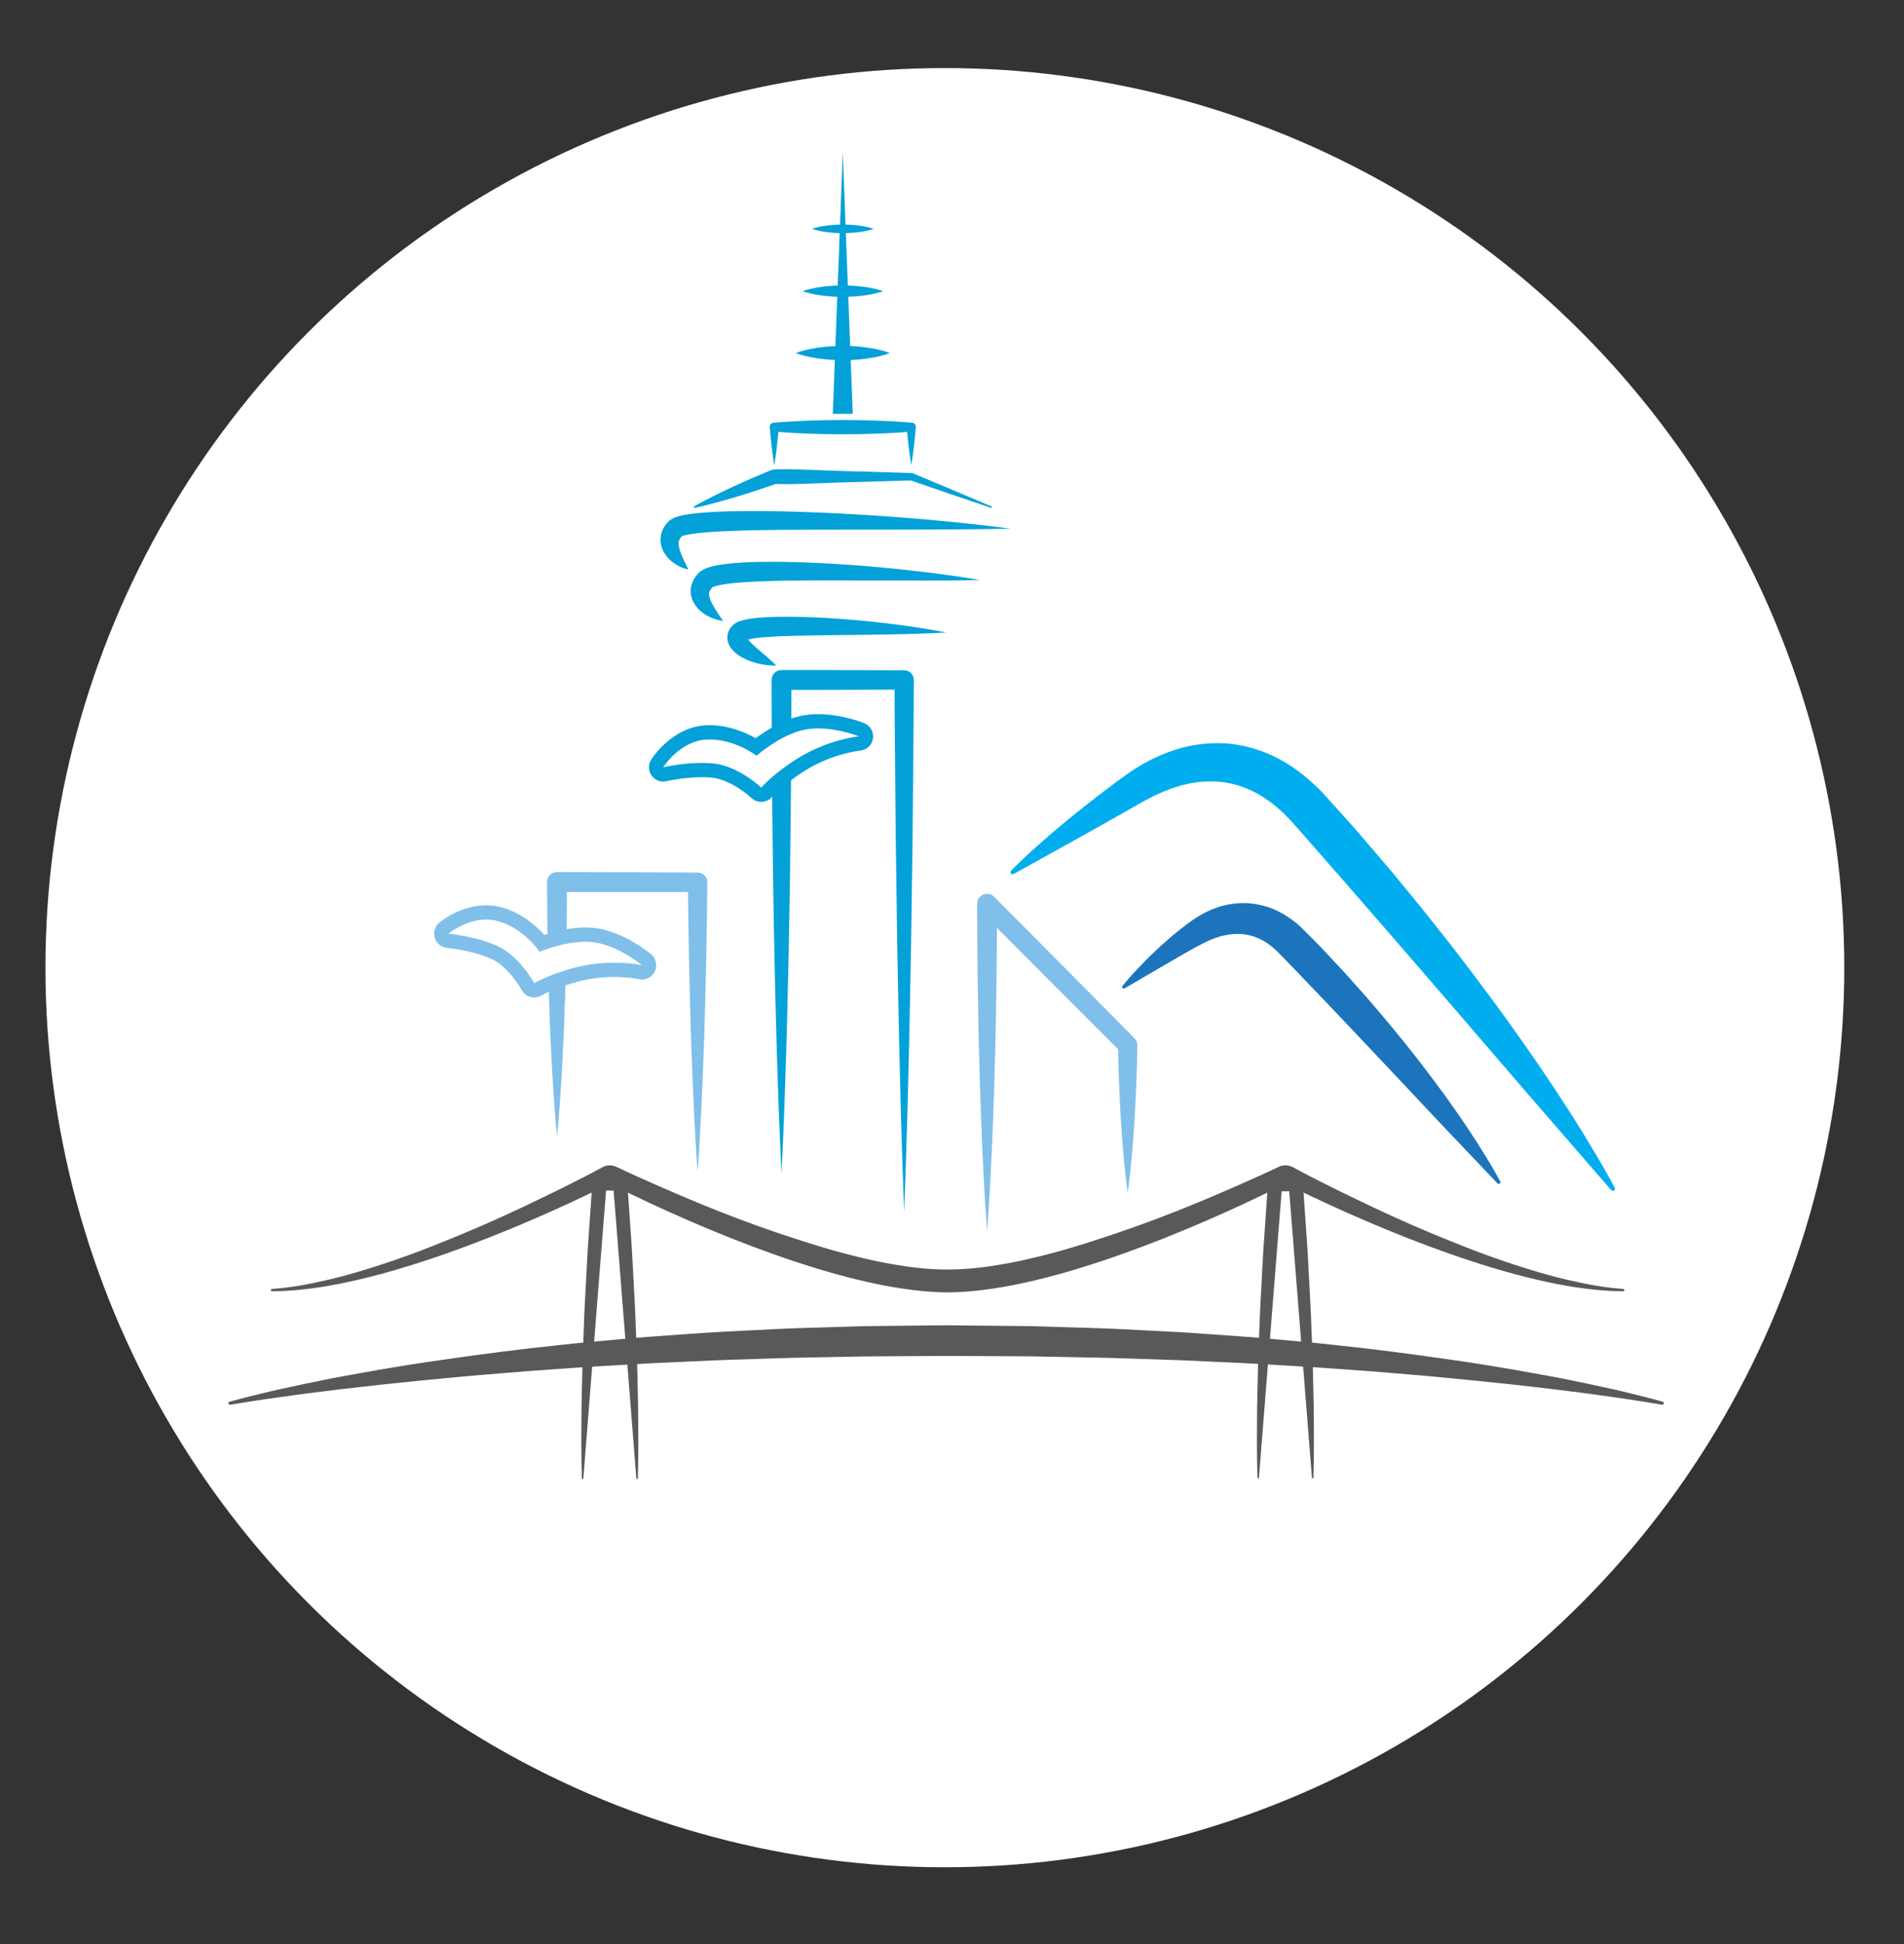 <?xml version="1.0" encoding="utf-8"?>
<!-- Generator: Adobe Illustrator 16.0.0, SVG Export Plug-In . SVG Version: 6.00 Build 0)  -->
<!DOCTYPE svg PUBLIC "-//W3C//DTD SVG 1.1//EN" "http://www.w3.org/Graphics/SVG/1.1/DTD/svg11.dtd">
<svg version="1.1" xmlns="http://www.w3.org/2000/svg" xmlns:xlink="http://www.w3.org/1999/xlink" x="0px" y="0px" width="667px"
	 height="681px" viewBox="0 0 667 681" enable-background="new 0 0 667 681" xml:space="preserve">
<rect x="0" y="0" width="667" height="681" fill="#333333" stroke="none"/>
<g id="Circle">
	<circle fill="#FFFFFF" cx="331" cy="338.92" r="315.08"/>
</g>
<g id="Layer_1">
	<g>
		<polyline fill="#FFFFFF" points="395.046,417.725 395.046,366.059 345.797,316.561 345.797,431.326 		"/>
		<path fill="#80BFE9" d="M395.046,417.725c-0.31-2.152-0.576-4.306-0.804-6.458c-0.252-2.153-0.449-4.306-0.639-6.458
			c-0.207-2.153-0.388-4.306-0.526-6.459c-0.149-2.152-0.317-4.306-0.45-6.458c-0.204-4.306-0.48-8.611-0.626-12.916
			c-0.165-4.306-0.278-8.611-0.347-12.917l0.987,2.392l-24.684-24.689l-24.634-24.74l5.961-2.46l-0.065,14.346l-0.151,14.346
			l-0.242,14.346c-0.074,4.782-0.24,9.563-0.361,14.346c-0.142,4.782-0.234,9.563-0.44,14.346l-0.273,7.173
			c-0.099,2.391-0.163,4.782-0.292,7.173c-0.245,4.782-0.435,9.563-0.726,14.346c-0.271,4.782-0.563,9.563-0.937,14.346
			c-0.374-4.782-0.665-9.563-0.937-14.346c-0.291-4.782-0.48-9.563-0.726-14.346c-0.129-2.391-0.193-4.782-0.292-7.173l-0.273-7.173
			c-0.206-4.782-0.299-9.563-0.44-14.346c-0.121-4.782-0.287-9.563-0.361-14.346l-0.242-14.346l-0.151-14.346l-0.065-14.346
			c-0.009-1.923,1.543-3.488,3.466-3.497c0.967-0.005,1.844,0.386,2.478,1.02l0.018,0.018l24.615,24.758l24.565,24.809l0.043,0.043
			c0.641,0.646,0.955,1.505,0.944,2.349c-0.068,4.306-0.182,8.611-0.347,12.917c-0.146,4.305-0.422,8.61-0.626,12.916
			c-0.133,2.152-0.301,4.306-0.45,6.458c-0.139,2.153-0.319,4.306-0.526,6.459c-0.189,2.152-0.387,4.305-0.639,6.458
			C395.622,413.419,395.355,415.572,395.046,417.725z"/>
	</g>
	<g>
		<polyline fill="#FFFFFF" points="244.38,410.65 244.38,309.011 195.13,308.92 195.13,398.15 		"/>
		<path fill="#80BFE9" d="M244.38,410.65c-0.309-4.235-0.576-8.47-0.803-12.705c-0.252-4.234-0.45-8.47-0.64-12.705
			c-0.207-4.234-0.388-8.47-0.526-12.705l-0.45-12.704c-0.204-8.471-0.48-16.94-0.625-25.41c-0.165-8.47-0.278-16.94-0.346-25.41
			l3.385,3.392l-24.625,0.038l-24.625-0.032l3.495-3.488l-0.065,11.154c-0.039,3.718-0.074,7.436-0.151,11.153
			c-0.058,3.718-0.142,7.436-0.242,11.154c-0.074,3.718-0.241,7.436-0.362,11.153c-0.141,3.718-0.234,7.436-0.44,11.154
			l-0.273,5.576c-0.1,1.859-0.164,3.718-0.292,5.577c-0.245,3.718-0.435,7.436-0.726,11.153c-0.271,3.719-0.563,7.437-0.936,11.154
			c-0.374-3.718-0.665-7.436-0.936-11.154c-0.292-3.718-0.481-7.436-0.726-11.153c-0.129-1.859-0.193-3.718-0.292-5.577
			l-0.273-5.576c-0.206-3.719-0.299-7.437-0.44-11.154c-0.121-3.718-0.288-7.436-0.362-11.153c-0.1-3.719-0.184-7.437-0.242-11.154
			c-0.077-3.718-0.112-7.436-0.151-11.153l-0.065-11.154c-0.011-1.915,1.533-3.477,3.448-3.488h0.029h0.018l24.625,0.059
			l24.625,0.129h0.039c1.858,0.01,3.356,1.524,3.347,3.382l0,0.01c-0.068,8.47-0.181,16.94-0.346,25.41
			c-0.146,8.47-0.421,16.939-0.625,25.41l-0.45,12.704c-0.139,4.235-0.32,8.471-0.526,12.705c-0.19,4.235-0.387,8.471-0.64,12.705
			C244.956,402.181,244.689,406.415,244.38,410.65z"/>
	</g>
	<g>
		<line fill="#FFFFFF" x1="332.005" y1="448.162" x2="332.005" y2="448.162"/>
	</g>
	<g>
		<path fill="#FFFFFF" d="M187.151,346.853c-0.226,0-0.453-0.031-0.674-0.093c-0.655-0.184-1.208-0.626-1.53-1.226l0,0
			c-0.048-0.089-4.856-8.921-12.032-12.073c-7.14-3.128-15.964-3.939-16.052-3.947c-1.007-0.089-1.862-0.776-2.165-1.741
			c-0.303-0.965,0.005-2.017,0.78-2.666c0.27-0.227,6.708-5.538,14.849-5.538c1.648,0,3.27,0.221,4.822,0.655
			c7.383,2.063,12.541,7.405,14.772,10.115c2.965-1.085,9.069-3.006,15.093-3.006c1.173,0,2.304,0.074,3.363,0.22
			c3.718,0.513,7.697,1.966,11.827,4.32c3.72,2.121,6.193,4.213,6.297,4.301c0.878,0.748,1.131,1.999,0.612,3.029
			c-0.432,0.856-1.304,1.375-2.232,1.375c-0.188,0-0.377-0.021-0.567-0.065c-0.033-0.007-3.706-0.835-9.152-0.835
			c-4.181,0-8.278,0.476-12.177,1.415c-8.999,2.166-14.506,5.38-14.561,5.412C188.035,346.734,187.595,346.853,187.151,346.853z"/>
		<g>
			<path fill="#80BFE9" d="M170.327,322.068c1.344,0,2.736,0.167,4.148,0.563c9.092,2.541,14.604,10.721,14.604,10.721
				s8.144-3.519,15.936-3.519c1.02,0,2.033,0.06,3.021,0.196c4.039,0.557,7.915,2.297,10.93,4.016
				c3.56,2.029,5.915,4.033,5.915,4.033s-3.874-0.9-9.718-0.9c-3.642-0.001-8.049,0.35-12.762,1.484
				c-9.532,2.295-15.249,5.691-15.249,5.691s-5.143-9.629-13.23-13.182c-7.625-3.34-16.838-4.148-16.838-4.148
				S163.001,322.068,170.327,322.068 M170.327,317.068L170.327,317.068c-8.886,0.001-15.706,5.494-16.454,6.121
				c-1.551,1.299-2.167,3.404-1.56,5.334s2.317,3.304,4.333,3.48c0.08,0.008,8.52,0.792,15.269,3.748
				c6.322,2.776,10.783,10.876,10.826,10.957c0.643,1.205,1.751,2.094,3.066,2.461c0.441,0.123,0.894,0.184,1.344,0.184
				c0.891,0,1.774-0.238,2.554-0.701c0.039-0.023,5.289-3.064,13.866-5.129c3.708-0.894,7.608-1.347,11.592-1.346
				c5.118,0,8.566,0.766,8.601,0.773c0.369,0.084,0.739,0.124,1.105,0.124c1.863,0,3.617-1.043,4.477-2.763
				c1.029-2.059,0.528-4.552-1.225-6.043c-0.111-0.094-2.757-2.333-6.678-4.568c-4.408-2.513-8.688-4.069-12.724-4.625
				c-1.171-0.161-2.417-0.243-3.704-0.243c-5.418,0-10.875,1.453-14.32,2.593c-2.836-3.109-7.953-7.677-14.873-9.61
				C174.051,317.32,172.202,317.068,170.327,317.068L170.327,317.068z"/>
		</g>
	</g>
	<g>
		<polyline fill="#FFFFFF" points="316.742,424.525 316.742,238.15 273.778,238.15 273.778,411.071 		"/>
		<path fill="#03A1D8" d="M316.742,424.525l-0.428-11.648l-0.375-11.648c-0.252-7.766-0.45-15.531-0.64-23.297
			c-0.207-7.766-0.388-15.531-0.526-23.297l-0.45-23.297l-0.332-23.297l-0.166-11.648l-0.115-11.648
			c-0.109-15.531-0.322-31.063-0.346-46.594l3.377,3.377l-21.482,0.073c-7.161,0.017-14.321,0.073-21.482,0.026l3.477-3.477
			l-0.079,21.615l-0.039,10.808l-0.102,10.808l-0.238,21.615c-0.054,7.205-0.233,14.41-0.351,21.615
			c-0.141,7.205-0.234,14.409-0.44,21.614l-0.273,10.808l-0.292,10.808c-0.245,7.205-0.435,14.41-0.726,21.615l-0.428,10.808
			l-0.508,10.808l-0.508-10.808l-0.428-10.808c-0.292-7.205-0.481-14.41-0.726-21.615l-0.292-10.808l-0.273-10.808
			c-0.206-7.205-0.299-14.409-0.44-21.614c-0.118-7.205-0.297-14.41-0.351-21.615l-0.238-21.615l-0.102-10.808l-0.039-10.808
			l-0.079-21.615c-0.007-1.913,1.538-3.469,3.451-3.477h0.025c7.161-0.047,14.321,0.01,21.482,0.026l21.482,0.073h0.017
			c1.862,0.006,3.367,1.515,3.36,3.377c-0.023,15.531-0.237,31.063-0.346,46.594l-0.115,11.648l-0.166,11.648l-0.332,23.297
			l-0.45,23.297c-0.139,7.766-0.32,15.531-0.526,23.297c-0.19,7.766-0.387,15.531-0.64,23.297l-0.375,11.648L316.742,424.525z"/>
	</g>
	<g>
		<path fill="#03A1D8" d="M331.428,221.528c0,0-1.448,0.075-3.982,0.206c-1.265,0.048-2.801,0.105-4.563,0.172
			c-1.762,0.075-3.746,0.12-5.91,0.179c-4.328,0.113-9.369,0.183-14.762,0.255c-5.379,0.063-11.118,0.131-16.855,0.199
			c-5.713,0.087-11.436,0.195-16.648,0.563c-1.299,0.089-2.565,0.202-3.759,0.354c-1.178,0.148-2.343,0.355-3.16,0.593
			c-0.195,0.057-0.366,0.117-0.457,0.156c-0.086,0.026-0.096,0.079,0.168-0.149l0.046-0.046c-0.08,0.083,0.138-0.144,0.104-0.109
			l-0.02,0.021l-0.078,0.081l-0.077,0.081l-0.033,0.035l0.022-0.02c0.029-0.028,0.053-0.06,0.072-0.094
			c0.014-0.019,0.02-0.026,0.026-0.042c0.035-0.063,0.093-0.201,0.112-0.365c0.029-0.363-0.104-0.547-0.09-0.439
			c0.025,0.092,0.126,0.361,0.331,0.636c0.407,0.558,1.005,1.217,1.638,1.802c0.626,0.606,1.286,1.178,1.917,1.729
			c1.318,1.128,2.468,2.111,3.415,2.921c0.968,0.847,1.731,1.56,2.256,2.047c0.521,0.497,0.799,0.783,0.799,0.783
			s-0.397,0.035-1.127,0.025c-0.725-0.021-1.79-0.071-3.113-0.275c-1.32-0.213-2.902-0.563-4.685-1.2
			c-0.894-0.316-1.829-0.722-2.817-1.242c-0.976-0.547-2.023-1.165-3.084-2.196c-0.527-0.517-1.1-1.135-1.582-2.047
			c-0.474-0.894-0.916-2.244-0.668-3.763c0.124-0.737,0.404-1.428,0.741-1.998l0.267-0.417c0.11-0.152,0.226-0.301,0.346-0.447
			l0.208-0.24l0.075-0.084l0.163-0.169l0.13-0.121c0.712-0.63,1.244-0.869,1.713-1.09c0.469-0.207,0.88-0.345,1.277-0.467
			c1.561-0.458,2.919-0.633,4.317-0.81c1.387-0.163,2.768-0.27,4.163-0.353c5.569-0.295,11.377-0.192,17.181,0.047
			c11.595,0.513,23.094,1.723,31.693,2.919c2.149,0.304,4.118,0.585,5.86,0.877c1.742,0.288,3.261,0.524,4.509,0.752
			C330.005,221.23,331.428,221.529,331.428,221.528z"/>
	</g>
	<g>
		<path fill="#03A1D8" d="M343.305,203.15c0,0-1.801,0.033-4.953,0.09c-1.573,0.015-3.484,0.032-5.677,0.053
			c-2.19,0.013-4.661,0.028-7.356,0.043c-10.75-0.017-25.082-0.04-39.415-0.063c-7.142,0.038-14.277,0.104-20.892,0.4
			c-3.301,0.165-6.482,0.358-9.392,0.706c-1.447,0.176-2.836,0.393-4.043,0.677c-0.601,0.142-1.15,0.299-1.563,0.457
			c-0.195,0.077-0.356,0.154-0.418,0.189c-0.028,0.017-0.023,0.017,0.01-0.014l0.046-0.039l0.021-0.022l0.125-0.133l-0.021,0.023
			l-0.174,0.184l-0.344,0.365c-0.116,0.124-0.078,0.117-0.131,0.176c-0.062,0.066-0.156,0.19-0.248,0.316
			c-0.164,0.239-0.264,0.446-0.345,0.653c-0.18,0.397-0.201,0.979-0.06,1.693c0.331,1.45,1.229,3.041,2.006,4.306
			c0.802,1.275,1.506,2.357,2.01,3.08c0.502,0.759,0.77,1.164,0.77,1.164c0,0-0.501-0.026-1.407-0.218
			c-0.886-0.222-2.206-0.565-3.743-1.388c-1.52-0.84-3.401-2.004-4.965-4.523c-0.723-1.271-1.381-3.042-1.154-5.085
			c0.069-1.013,0.417-2.003,0.845-2.902c0.226-0.435,0.449-0.88,0.802-1.328c0.149-0.201,0.364-0.49,0.473-0.612l0.331-0.377
			l0.167-0.19l0.193-0.2l0.115-0.107l0.235-0.209c0.298-0.244,0.584-0.439,0.85-0.6c0.529-0.315,1.001-0.525,1.456-0.709
			c0.894-0.346,1.72-0.582,2.532-0.765c1.622-0.367,3.205-0.593,4.819-0.78c3.218-0.361,6.536-0.547,9.958-0.626
			c6.835-0.174,14.06-0.019,21.268,0.32c14.412,0.657,28.737,2.067,39.453,3.393c2.678,0.335,5.132,0.656,7.304,0.972
			c2.172,0.314,4.066,0.567,5.623,0.822C341.529,202.83,343.305,203.151,343.305,203.15z"/>
	</g>
	<g>
		<path fill="#03A1D8" d="M353.924,185.15c0,0-2.113,0.043-5.812,0.119c-1.849,0.024-4.092,0.054-6.666,0.087
			c-2.572,0.025-5.474,0.054-8.64,0.084c-6.326,0.017-13.706,0.037-21.612,0.058c-7.895,0.003-16.316,0.007-24.737,0.011
			c-8.412,0.02-16.817,0.078-24.66,0.264c-3.92,0.091-7.7,0.25-11.248,0.449c-3.527,0.215-6.91,0.498-9.665,1.034
			c-0.669,0.13-1.317,0.286-1.744,0.439c-0.204,0.068-0.377,0.158-0.312,0.122c0.047-0.025,0.03-0.024,0.117-0.087
			c0.036-0.028,0.07-0.06,0.101-0.093l0.129-0.137l-0.023,0.025l-0.047,0.05l-0.374,0.396c-0.17,0.17-0.114,0.151-0.168,0.211
			c-0.03,0.051-0.07,0.06-0.12,0.141c-0.104,0.132-0.199,0.26-0.266,0.385c-0.125,0.255-0.274,0.481-0.334,0.771
			c-0.352,1.139,0.178,3.117,0.815,4.647c0.636,1.578,1.308,2.916,1.755,3.854c0.47,0.962,0.721,1.476,0.721,1.476
			s-0.6-0.072-1.626-0.44c-1.029-0.37-2.505-1.005-4.144-2.336c-0.808-0.678-1.676-1.518-2.446-2.707
			c-0.757-1.17-1.476-2.753-1.529-4.771c-0.029-0.998,0.146-2.08,0.527-3.087c0.186-0.511,0.421-0.991,0.688-1.456
			c0.113-0.231,0.31-0.489,0.484-0.729c0.164-0.221,0.409-0.545,0.495-0.631l0.359-0.409l0.045-0.051l0.022-0.026
			c0.236-0.249,0.108-0.109,0.18-0.183l0.308-0.274c0.222-0.188,0.368-0.277,0.563-0.412c0.69-0.434,1.212-0.631,1.719-0.821
			c0.999-0.357,1.865-0.549,2.744-0.731c3.463-0.647,6.93-0.885,10.634-1.098c3.688-0.205,7.549-0.268,11.533-0.299
			c7.968-0.053,16.43,0.158,24.881,0.501c8.45,0.344,16.886,0.841,24.786,1.413c7.9,0.558,15.264,1.218,21.57,1.828
			c3.154,0.307,6.043,0.613,8.602,0.905c2.56,0.291,4.791,0.523,6.626,0.763C351.829,184.853,353.924,185.151,353.924,185.15z"/>
	</g>
	<g>
		<path fill="#03A1D8" d="M243.001,177.433c2.204-1.271,4.455-2.416,6.707-3.561c2.257-1.129,4.53-2.217,6.813-3.279
			c1.136-0.544,2.292-1.039,3.437-1.56c1.149-0.51,2.29-1.044,3.45-1.527c2.315-0.977,4.613-1.999,6.948-2.924
			c0.256-0.102,0.52-0.154,0.78-0.163l0.125-0.003c2-0.059,4-0.06,6-0.041s4,0.078,6,0.156c4,0.172,8,0.304,12,0.434l24,0.692
			l0.08,0.002c0.135,0.004,0.267,0.034,0.385,0.083l13.885,5.818c4.629,1.937,9.252,3.891,13.864,5.871l-0.178,0.468
			c-4.763-1.586-9.515-3.2-14.261-4.83l-14.24-4.883l0.465,0.085l-24,0.692c-4,0.13-8,0.262-12,0.434c-2,0.078-4,0.137-6,0.156
			s-4,0.019-6-0.041l0.905-0.166c-2.36,0.859-4.757,1.621-7.137,2.427c-1.188,0.409-2.395,0.767-3.593,1.148
			c-1.203,0.37-2.395,0.768-3.606,1.116c-2.412,0.722-4.834,1.417-7.272,2.071c-2.443,0.639-4.887,1.278-7.379,1.79L243.001,177.433
			z"/>
	</g>
	<g>
		<path fill="#03A1D8" d="M271.237,162.935c-0.191-1.111-0.37-2.222-0.511-3.333c-0.148-1.111-0.304-2.222-0.416-3.333
			c-0.252-2.222-0.484-4.444-0.655-6.667c-0.062-0.801,0.539-1.501,1.34-1.563l0.242-0.02c8-0.651,16-0.902,24-0.917
			c8,0.009,16,0.259,24,0.91l0.25,0.021c0.805,0.065,1.404,0.764,1.339,1.568c-0.17,2.222-0.403,4.444-0.657,6.667
			c-0.246,2.222-0.551,4.444-0.932,6.667c-0.381-2.222-0.686-4.444-0.932-6.667c-0.254-2.222-0.487-4.444-0.657-6.667l1.589,1.589
			c-8,0.651-16,0.901-24,0.91c-8-0.015-16-0.266-24-0.917l1.582-1.582c-0.17,2.222-0.402,4.444-0.655,6.667
			c-0.112,1.111-0.268,2.222-0.416,3.333C271.607,160.712,271.428,161.823,271.237,162.935z"/>
	</g>
	<g>
		<polygon fill="#03A1D8" points="291.738,144.935 295.238,53.483 298.738,144.935 		"/>
	</g>
	<g>
		<path fill="#03A1D8" d="M278.805,123.65c0,0,0.514-0.217,1.414-0.495c0.9-0.288,2.186-0.639,3.729-0.947
			c1.542-0.312,3.343-0.585,5.271-0.769c0.964-0.094,1.96-0.169,2.973-0.211c1.012-0.056,2.041-0.064,3.069-0.078
			c1.028,0.013,2.057,0.018,3.069,0.074c1.013,0.037,2.009,0.119,2.973,0.208c1.928,0.182,3.729,0.455,5.271,0.768
			c1.543,0.31,2.829,0.662,3.729,0.952c0.9,0.279,1.414,0.498,1.414,0.498s-0.514,0.218-1.414,0.498
			c-0.9,0.29-2.186,0.642-3.729,0.952c-1.542,0.313-3.343,0.586-5.271,0.768c-0.964,0.089-1.96,0.171-2.973,0.208
			c-1.012,0.056-2.041,0.061-3.069,0.074c-1.028-0.014-2.057-0.021-3.069-0.078c-1.013-0.042-2.009-0.117-2.973-0.211
			c-1.928-0.183-3.729-0.457-5.271-0.769c-1.543-0.309-2.829-0.66-3.729-0.947C279.319,123.867,278.805,123.65,278.805,123.65z"/>
	</g>
	<g>
		<path fill="#03A1D8" d="M281.158,101.983c0,0,0.441-0.173,1.212-0.396c0.771-0.228,1.873-0.502,3.195-0.758
			c2.644-0.51,6.17-0.844,9.695-0.846c3.525-0.002,7.051,0.328,9.695,0.84c1.322,0.257,2.424,0.533,3.195,0.761
			c0.771,0.223,1.212,0.398,1.212,0.398s-0.441,0.175-1.212,0.398c-0.771,0.229-1.873,0.504-3.195,0.761
			c-2.644,0.512-6.17,0.843-9.695,0.84c-3.525-0.002-7.051-0.335-9.695-0.846c-1.322-0.256-2.424-0.531-3.195-0.758
			C281.599,102.157,281.158,101.983,281.158,101.983z"/>
	</g>
	<g>
		<path fill="#03A1D8" d="M284.467,80.15c0,0,0.337-0.13,0.928-0.297c0.59-0.17,1.433-0.376,2.445-0.568
			c2.023-0.383,4.722-0.633,7.42-0.634c2.698-0.002,5.396,0.246,7.42,0.63c1.012,0.193,1.855,0.399,2.445,0.571
			c0.59,0.167,0.928,0.298,0.928,0.298s-0.337,0.131-0.928,0.298c-0.59,0.172-1.433,0.378-2.445,0.571
			c-2.023,0.384-4.722,0.632-7.42,0.63c-2.698-0.001-5.396-0.251-7.42-0.634c-1.012-0.192-1.855-0.398-2.445-0.568
			C284.804,80.28,284.467,80.15,284.467,80.15z"/>
	</g>
	<g>
		<path fill="#FFFFFF" d="M266.67,278.349c-0.64,0-1.259-0.245-1.725-0.688c-0.113-0.106-7.502-7.026-15.375-7.781
			c-1.157-0.11-2.407-0.166-3.713-0.166c-6.65,0-12.875,1.438-12.937,1.453c-0.189,0.044-0.381,0.066-0.57,0.066
			c-0.794,0-1.555-0.379-2.031-1.042c-0.59-0.821-0.627-1.917-0.094-2.776c0.264-0.425,6.577-10.401,17.306-10.89
			c0.366-0.017,0.732-0.025,1.094-0.025c7.268,0,13.429,3.264,16.273,5.064c2.958-2.34,9.795-7.219,16.825-8.509
			c1.542-0.283,3.203-0.427,4.937-0.427c7.783,0,14.859,2.847,15.157,2.969c1.068,0.435,1.7,1.544,1.529,2.686
			c-0.171,1.141-1.1,2.016-2.249,2.119c-0.097,0.009-10.115,1-20.281,7.298c-7.953,4.926-12.222,9.749-12.264,9.797
			c-0.449,0.512-1.089,0.821-1.77,0.851C266.745,278.348,266.708,278.349,266.67,278.349z"/>
		<g>
			<path fill="#03A1D8" d="M286.661,255.128c7.383,0,14.213,2.783,14.213,2.783s-10.531,0.945-21.374,7.662
				c-8.421,5.216-12.83,10.277-12.83,10.277s-7.975-7.607-16.86-8.46c-1.312-0.125-2.642-0.177-3.952-0.177
				c-7.042,0-13.508,1.519-13.508,1.519s5.759-9.276,15.296-9.711c0.329-0.015,0.656-0.022,0.98-0.022
				c9.079,0,16.417,5.69,16.417,5.69s8.566-7.604,17.133-9.176C283.658,255.241,285.171,255.128,286.661,255.128 M286.661,250.128
				c-1.885,0-3.699,0.157-5.39,0.468c-6.585,1.208-12.949,5.292-16.548,7.958c-3.488-1.97-9.351-4.556-16.098-4.556
				c-0.4,0-0.804,0.009-1.209,0.028c-12.029,0.548-19.023,11.598-19.315,12.068c-1.067,1.719-0.993,3.912,0.188,5.555
				c0.952,1.326,2.474,2.083,4.06,2.083c0.38,0,0.764-0.043,1.144-0.132c0.055-0.013,6.025-1.387,12.364-1.387
				c1.228,0,2.398,0.052,3.479,0.155c6.964,0.668,13.815,7.036,13.882,7.1c0.932,0.889,2.169,1.382,3.451,1.382
				c0.077,0,0.154-0.002,0.231-0.005c1.364-0.063,2.643-0.681,3.539-1.71c0.03-0.034,4.108-4.613,11.693-9.311
				c9.617-5.957,19.108-6.925,19.203-6.934c2.291-0.219,4.144-1.975,4.478-4.252s-0.921-4.488-3.053-5.357
				C302.445,253.152,294.928,250.128,286.661,250.128L286.661,250.128z"/>
		</g>
	</g>
	<g>
		<g>
			<path fill="#FFFFFF" d="M568.646,452.854c-45.081,0-118.339-37.977-118.339-37.977s-73.256,37.977-118.336,37.977
				c-45.082,0-118.341-37.977-118.341-37.977s-73.256,37.977-118.337,37.977"/>
			<path fill="#FFFFFF" d="M568.631,453.453l-3.91-0.08c-1.308-0.051-2.625-0.164-3.938-0.244c-1.318-0.063-2.61-0.258-3.917-0.381
				c-1.306-0.122-2.603-0.308-3.898-0.498c-2.599-0.341-5.173-0.826-7.749-1.292c-2.566-0.514-5.131-1.04-7.675-1.65
				c-10.192-2.384-20.202-5.464-30.074-8.896c-9.864-3.464-19.582-7.322-29.186-11.437c-4.802-2.059-9.573-4.188-14.313-6.384
				c-4.742-2.201-9.449-4.447-14.124-6.827h0.92c-4.667,2.396-9.367,4.656-14.103,6.873c-4.733,2.212-9.498,4.356-14.294,6.431
				c-9.593,4.147-19.302,8.033-29.157,11.538c-4.922,1.769-9.896,3.396-14.897,4.938c-4.999,1.55-10.058,2.921-15.151,4.158
				c-5.092,1.244-10.244,2.275-15.445,3.046c-5.213,0.767-10.426,1.286-15.78,1.305l-3.91-0.105
				c-1.312-0.059-2.644-0.181-3.965-0.27c-1.331-0.073-2.623-0.275-3.936-0.407c-1.311-0.131-2.611-0.325-3.91-0.525
				c-5.201-0.771-10.353-1.802-15.445-3.046c-5.094-1.237-10.152-2.608-15.151-4.158c-5.002-1.541-9.976-3.168-14.897-4.937
				c-9.855-3.505-19.565-7.391-29.157-11.538c-4.796-2.074-9.561-4.218-14.295-6.431c-4.735-2.216-9.435-4.478-14.102-6.872h0.918
				c-4.674,2.38-9.381,4.626-14.123,6.827c-4.74,2.196-9.511,4.325-14.313,6.384c-9.604,4.114-19.321,7.975-29.186,11.436
				c-9.872,3.434-19.881,6.514-30.073,8.898c-2.544,0.61-5.109,1.136-7.675,1.649c-2.577,0.467-5.15,0.952-7.749,1.292
				c-1.296,0.191-2.592,0.377-3.898,0.499c-1.305,0.123-2.602,0.317-3.914,0.381c-1.31,0.079-2.617,0.192-3.928,0.243l-3.938,0.081
				c-0.33,0.007-0.602-0.254-0.609-0.584c-0.006-0.307,0.22-0.564,0.518-0.604l0.091-0.012l3.865-0.517
				c1.282-0.185,2.56-0.422,3.833-0.63c1.273-0.19,2.538-0.512,3.801-0.76s2.52-0.559,3.771-0.875
				c2.51-0.571,5.001-1.256,7.48-1.936c2.476-0.724,4.94-1.457,7.386-2.273c1.226-0.385,2.444-0.808,3.66-1.235
				c1.213-0.439,2.44-0.808,3.651-1.254c2.43-0.849,4.849-1.724,7.255-2.646c2.408-0.906,4.802-1.861,7.188-2.829
				c2.386-0.971,4.761-1.967,7.125-2.993l7.096-3.053c2.361-1.028,4.709-2.087,7.053-3.155c4.683-2.15,9.333-4.37,13.95-6.656
				l6.909-3.456c2.305-1.144,4.604-2.299,6.891-3.474c2.29-1.17,4.563-2.364,6.829-3.565c2.243-1.199,4.551-2.444,6.668-3.643
				c2.287-1.294,4.945-1.324,7.168-0.315l0.683,0.315c4.503,2.08,9.292,4.159,13.998,6.133c4.726,1.994,9.436,4.025,14.194,5.929
				c9.505,3.832,19.099,7.394,28.756,10.558c4.833,1.574,9.656,3.101,14.49,4.518c4.834,1.427,9.683,2.668,14.521,3.773
				c4.837,1.117,9.658,2.074,14.432,2.745c1.194,0.178,2.388,0.351,3.566,0.458l1.773,0.191l0.887,0.097l0.819,0.054l1.633,0.112
				l0.816,0.059c0.268,0.021,0.534,0.044,0.881,0.045l3.91,0.084c-0.512-0.007-0.11-0.003-0.211-0.005l0.054-0.002l0.106-0.003
				l0.215-0.007l0.429-0.013l0.856-0.019l1.715-0.034c1.152-0.045,2.328-0.15,3.491-0.219c1.159-0.052,2.357-0.237,3.535-0.346
				c1.179-0.108,2.371-0.28,3.566-0.458c4.772-0.676,9.597-1.617,14.429-2.756c4.838-1.104,9.687-2.345,14.521-3.771
				c4.838-1.404,9.65-2.959,14.484-4.529c9.657-3.162,19.252-6.723,28.756-10.553c4.757-1.908,9.475-3.921,14.189-5.939
				c4.705-1.973,9.496-4.05,13.998-6.128l0.647-0.3c2.394-1.104,5.093-0.893,7.231,0.299c2.116,1.198,4.424,2.445,6.667,3.644
				c2.265,1.202,4.538,2.397,6.827,3.567c2.287,1.176,4.585,2.331,6.891,3.475l6.911,3.45c4.616,2.288,9.266,4.51,13.948,6.66
				c2.343,1.069,4.691,2.129,7.051,3.158l7.098,3.05c2.363,1.027,4.738,2.024,7.123,2.996c2.386,0.969,4.779,1.925,7.187,2.832
				c2.405,0.923,4.824,1.799,7.254,2.649c1.209,0.449,2.438,0.811,3.65,1.251c1.216,0.429,2.434,0.853,3.66,1.238
				c2.445,0.817,4.909,1.553,7.384,2.277c2.479,0.68,4.97,1.368,7.48,1.938c1.252,0.316,2.507,0.628,3.771,0.876
				c1.261,0.249,2.535,0.572,3.794,0.763c1.267,0.207,2.527,0.446,3.819,0.631l3.899,0.521l0.063,0.008
				c0.327,0.044,0.558,0.345,0.514,0.673C569.195,453.239,568.932,453.46,568.631,453.453z"/>
		</g>
		<g>
			<path fill="#FFFFFF" d="M568.646,451.854c-45.081,0-118.339-37.977-118.339-37.977s-73.256,37.977-118.336,37.977
				c-45.082,0-118.341-37.977-118.341-37.977s-73.256,37.977-118.337,37.977"/>
			<path fill="#58595B" d="M568.636,452.254l-3.91-0.093c-1.306-0.055-2.616-0.172-3.925-0.255
				c-1.313-0.068-2.604-0.266-3.907-0.393c-1.303-0.126-2.597-0.314-3.89-0.51c-2.593-0.348-5.161-0.84-7.732-1.313
				c-2.562-0.521-5.12-1.054-7.659-1.671c-10.171-2.412-20.16-5.52-30.012-8.979c-9.852-3.468-19.563-7.318-29.159-11.431
				c-4.798-2.058-9.566-4.185-14.303-6.38c-4.737-2.198-9.444-4.444-14.108-6.819h0.553c-9.316,4.751-18.79,9.132-28.371,13.291
				c-9.585,4.145-19.287,8.027-29.132,11.528c-4.917,1.767-9.885,3.393-14.881,4.932c-4.993,1.548-10.043,2.917-15.128,4.151
				c-5.083,1.242-10.224,2.271-15.41,3.039c-5.194,0.764-10.404,1.281-15.712,1.301c-5.192-0.022-10.515-0.539-15.672-1.304
				c-5.187-0.769-10.328-1.797-15.41-3.039c-5.084-1.235-10.135-2.604-15.128-4.151c-4.995-1.539-9.963-3.164-14.88-4.931
				c-9.845-3.502-19.547-7.384-29.132-11.528c-9.581-4.158-19.056-8.539-28.372-13.29h0.552c-4.664,2.375-9.371,4.621-14.108,6.819
				c-4.737,2.195-9.504,4.322-14.303,6.38c-9.596,4.113-19.308,7.963-29.159,11.432c-9.852,3.46-19.84,6.566-30.011,8.979
				c-2.539,0.617-5.098,1.15-7.659,1.671c-2.571,0.474-5.139,0.966-7.732,1.313c-1.293,0.194-2.587,0.384-3.89,0.51
				c-1.302,0.126-2.597,0.324-3.905,0.392c-1.307,0.083-2.61,0.2-3.918,0.255l-3.928,0.094c-0.22,0.005-0.403-0.17-0.408-0.39
				c-0.005-0.211,0.154-0.387,0.361-0.406l0.047-0.005l3.881-0.354c1.289-0.141,2.574-0.344,3.856-0.513
				c1.283-0.152,2.556-0.436,3.831-0.647c1.275-0.21,2.542-0.483,3.806-0.762c2.535-0.5,5.049-1.12,7.557-1.732
				c2.501-0.656,4.995-1.324,7.47-2.076c1.241-0.352,2.475-0.742,3.706-1.138c1.229-0.404,2.47-0.749,3.694-1.168
				c2.458-0.797,4.906-1.619,7.341-2.488c2.438-0.855,4.861-1.758,7.278-2.675c2.416-0.92,4.822-1.864,7.217-2.84
				c2.393-0.979,4.797-1.926,7.18-2.929c2.388-0.989,4.764-2.01,7.136-3.04c4.738-2.073,9.445-4.217,14.12-6.43l6.993-3.353
				c2.33-1.118,4.654-2.248,6.966-3.398c2.315-1.146,4.616-2.316,6.909-3.494c2.277-1.179,4.596-2.393,6.781-3.588
				c1.583-0.866,3.409-0.862,4.925-0.148l0.309,0.148c4.549,2.178,9.311,4.314,14.023,6.365c4.727,2.063,9.453,4.128,14.222,6.084
				c9.53,3.93,19.158,7.592,28.874,10.86c4.861,1.629,9.724,3.202,14.605,4.669c4.88,1.478,9.79,2.771,14.703,3.929
				c4.913,1.166,9.843,2.113,14.747,2.806c1.227,0.181,2.453,0.355,3.672,0.467c1.202,0.111,2.485,0.302,3.619,0.351
				c1.18,0.068,2.276,0.172,3.522,0.221l3.911,0.08c-0.334-0.005-0.061-0.003-0.121-0.004l0.057-0.002l0.112-0.004l0.224-0.008
				l0.449-0.013l0.896-0.019l1.796-0.033c1.202-0.046,2.419-0.152,3.629-0.223c1.208-0.055,2.438-0.241,3.655-0.354
				c1.219-0.111,2.445-0.287,3.672-0.467c4.904-0.692,9.834-1.639,14.747-2.805c4.913-1.158,9.822-2.451,14.702-3.928
				c4.886-1.456,9.739-3.055,14.601-4.681c9.716-3.268,19.344-6.929,28.874-10.857c4.768-1.959,9.499-4.012,14.219-6.091
				c4.712-2.05,9.474-4.187,14.023-6.363l0.283-0.135c1.633-0.782,3.488-0.662,4.969,0.135c2.185,1.196,4.503,2.41,6.78,3.589
				c2.293,1.179,4.593,2.35,6.908,3.496c2.312,1.15,4.636,2.28,6.965,3.399l6.995,3.348c4.674,2.214,9.381,4.358,14.118,6.433
				c2.371,1.031,4.747,2.052,7.135,3.042c2.384,1.002,4.786,1.954,7.181,2.927c2.395,0.976,4.801,1.921,7.216,2.842
				c2.416,0.917,4.84,1.82,7.277,2.676c2.435,0.87,4.882,1.693,7.34,2.491c1.224,0.421,2.466,0.762,3.694,1.167
				c1.231,0.396,2.464,0.786,3.705,1.14c2.475,0.752,4.968,1.42,7.47,2.078c2.508,0.612,5.021,1.235,7.556,1.733
				c1.265,0.279,2.531,0.554,3.806,0.764c1.272,0.212,2.552,0.496,3.826,0.649c1.277,0.168,2.552,0.372,3.848,0.514l3.903,0.355
				l0.026,0.003c0.22,0.02,0.382,0.214,0.361,0.435C569.023,452.101,568.844,452.258,568.636,452.254z"/>
		</g>
		<g>
			<polyline fill="#FFFFFF" points="204.084,517.984 211.85,416.484 215.414,416.484 223.182,517.984 			"/>
			<path fill="#58595B" d="M203.835,517.965l-0.144-6.392l-0.042-6.384c-0.028-4.256,0.055-8.504,0.077-12.756
				c0.02-2.126,0.09-4.247,0.132-6.371l0.147-6.369c0.075-4.248,0.298-8.485,0.44-12.729l0.242-6.362
				c0.066-2.122,0.212-4.237,0.314-6.356l0.676-12.71c0.193-4.239,0.554-8.466,0.824-12.699l0.873-12.695
				c0.16-2.323,2.075-4.106,4.361-4.145l0.115-0.002c1.188-0.016,2.376-0.005,3.564,0.006h0.075
				c2.333,0.021,4.232,1.854,4.396,4.142l0.874,12.694c0.276,4.233,0.622,8.461,0.817,12.699l0.678,12.71
				c0.107,2.119,0.244,4.235,0.31,6.357l0.243,6.362c0.142,4.243,0.372,8.479,0.44,12.729l0.149,6.369
				c0.042,2.124,0.116,4.245,0.132,6.371c0.023,4.252,0.109,8.499,0.082,12.755l-0.039,6.385l-0.14,6.391l-0.498,0.039
				l-8.012-101.481l0.494,0.457l-3.564,0.001l0.495-0.458l-8.012,101.481L203.835,517.965z"/>
		</g>
		<g>
			<polyline fill="#FFFFFF" points="440.76,517.736 448.527,416.734 452.09,416.734 459.857,517.736 			"/>
			<path fill="#58595B" d="M440.511,517.717l-0.144-6.36l-0.042-6.354c-0.027-4.235,0.055-8.462,0.077-12.694
				c0.02-2.115,0.09-4.226,0.132-6.34l0.147-6.338c0.074-4.228,0.299-8.444,0.44-12.666l0.241-6.332
				c0.066-2.111,0.213-4.217,0.315-6.325l0.676-12.648c0.193-4.218,0.555-8.424,0.824-12.636l0.873-12.633
				c0.16-2.322,2.075-4.105,4.36-4.144l0.115-0.001c1.188-0.017,2.375-0.006,3.563,0.005h0.075c2.333,0.021,4.23,1.853,4.396,4.14
				l0.874,12.633c0.276,4.212,0.621,8.419,0.816,12.637l0.679,12.648c0.106,2.108,0.243,4.214,0.31,6.326l0.243,6.331
				c0.142,4.222,0.372,8.438,0.44,12.666l0.149,6.338c0.042,2.114,0.116,4.225,0.132,6.34c0.023,4.231,0.109,8.458,0.081,12.694
				l-0.039,6.353l-0.14,6.36l-0.498,0.039l-8.012-100.983l0.493,0.457l-3.563,0.001l0.495-0.458l-8.014,100.983L440.511,517.717z"/>
		</g>
		<g>
			<path fill="#58595B" d="M80.513,490.928c0,0,0.467-0.129,1.37-0.383c0.91-0.238,2.258-0.637,4.032-1.066
				c1.771-0.438,3.956-1.002,6.539-1.609c1.292-0.305,2.68-0.635,4.161-0.988c1.484-0.34,3.07-0.666,4.743-1.031
				c1.675-0.361,3.439-0.738,5.29-1.137c1.857-0.381,3.799-0.779,5.824-1.195c4.045-0.869,8.462-1.627,13.176-2.479
				c9.426-1.717,20.108-3.52,31.842-5.119c11.717-1.689,24.457-3.365,37.994-4.762c6.762-0.777,13.732-1.373,20.855-2.016
				c3.561-0.328,7.164-0.65,10.806-0.934c3.644-0.258,7.321-0.518,11.031-0.781c3.71-0.258,7.451-0.543,11.224-0.773
				c3.773-0.229,7.576-0.398,11.402-0.6c3.825-0.197,7.676-0.395,11.545-0.59c3.87-0.197,7.764-0.295,11.672-0.418
				c3.908-0.121,7.832-0.242,11.769-0.363c3.937-0.127,7.886-0.252,11.843-0.266c7.914-0.082,15.861-0.162,23.809-0.242
				c7.924,0.076,15.85,0.152,23.743,0.229c1.963,0.023,3.925,0.043,5.884,0.064c1.98,0.061,3.961,0.121,5.936,0.18
				c3.952,0.123,7.895,0.244,11.82,0.363c3.92,0.139,7.844,0.207,11.713,0.398c3.869,0.197,7.721,0.395,11.547,0.59
				c3.825,0.197,7.628,0.391,11.402,0.586c3.775,0.219,7.514,0.52,11.227,0.771c7.422,0.535,14.721,0.994,21.842,1.701
				c7.122,0.668,14.097,1.211,20.858,2.006c13.542,1.4,26.28,3.08,38.003,4.76c11.73,1.605,22.413,3.42,31.84,5.137
				c4.713,0.861,9.129,1.617,13.172,2.494c2.025,0.418,3.968,0.818,5.822,1.199c1.852,0.402,3.614,0.785,5.288,1.148
				c1.673,0.365,3.254,0.713,4.741,1.039c1.481,0.354,2.868,0.688,4.158,0.998c2.58,0.613,4.764,1.18,6.533,1.623
				c1.773,0.436,3.114,0.838,4.022,1.078c0.909,0.256,1.377,0.389,1.377,0.389l0.069,0.02c0.363,0.102,0.549,0.41,0.414,0.688
				c-0.124,0.258-0.481,0.396-0.82,0.336c0,0-1.902-0.348-5.516-0.928c-3.609-0.576-8.913-1.404-15.696-2.324
				c-1.694-0.232-3.481-0.479-5.354-0.734c-1.877-0.238-3.842-0.486-5.891-0.746c-4.094-0.537-8.533-1.053-13.279-1.594
				c-4.74-0.572-9.805-1.082-15.139-1.639c-5.329-0.584-10.949-1.096-16.809-1.656c-5.857-0.592-11.98-1.053-18.311-1.592
				c-6.325-0.564-12.889-0.979-19.625-1.471c-6.736-0.516-13.674-0.879-20.76-1.303c-3.543-0.193-7.121-0.447-10.744-0.6
				c-3.621-0.164-7.273-0.332-10.961-0.502c-3.686-0.166-7.402-0.332-11.145-0.5c-3.746-0.123-7.521-0.246-11.316-0.371
				c-3.797-0.123-7.615-0.25-11.453-0.375c-3.84-0.125-7.699-0.162-11.572-0.248c-3.873-0.076-7.762-0.15-11.662-0.227
				c-1.951-0.035-3.904-0.072-5.86-0.109c-1.958-0.012-3.919-0.023-5.884-0.033c-7.846-0.039-15.727-0.076-23.605-0.113
				c-7.876,0.043-15.752,0.088-23.598,0.131c-3.922-0.002-7.836,0.105-11.739,0.174c-3.901,0.074-7.792,0.148-11.669,0.223
				c-7.753,0.104-15.436,0.418-23.029,0.652c-3.795,0.131-7.57,0.227-11.314,0.385c-3.743,0.17-7.46,0.34-11.146,0.508
				c-3.685,0.168-7.34,0.334-10.96,0.5c-3.616,0.207-7.198,0.412-10.741,0.617c-3.545,0.205-7.05,0.41-10.512,0.611
				c-3.463,0.203-6.875,0.473-10.247,0.701c-6.741,0.471-13.3,0.92-19.626,1.473c-6.333,0.52-12.453,1.008-18.312,1.588
				c-2.932,0.277-5.802,0.547-8.606,0.811c-2.807,0.256-5.536,0.576-8.206,0.84c-2.668,0.271-5.267,0.539-7.796,0.799
				c-2.525,0.264-4.971,0.559-7.346,0.824c-2.373,0.27-4.672,0.531-6.889,0.783c-2.212,0.273-4.346,0.537-6.395,0.791
				c-2.049,0.258-4.016,0.504-5.894,0.738c-1.874,0.254-3.661,0.494-5.356,0.723c-6.787,0.908-12.096,1.721-15.709,2.285
				c-3.607,0.568-5.524,0.91-5.524,0.91c-0.378,0.066-0.755-0.113-0.843-0.4c-0.082-0.268,0.113-0.533,0.441-0.623L80.513,490.928z"
				/>
		</g>
	</g>
	<g>
		<path fill="#00AEEF" d="M564.438,416.844c0,0-11.563-13.331-28.907-33.326c-8.635-10.03-18.707-21.731-29.499-34.269
			c-5.408-6.259-10.997-12.725-16.675-19.296c-5.696-6.555-11.482-13.213-17.269-19.871c-5.809-6.627-11.618-13.254-17.336-19.777
			c-2.845-3.345-5.737-6.305-9.012-8.847c-3.27-2.516-6.823-4.573-10.579-5.884c-7.512-2.743-15.589-2.286-22.614-0.105
			c-3.54,1.059-6.862,2.522-9.97,4.139c-0.773,0.405-1.545,0.828-2.285,1.244c-0.763,0.432-1.519,0.859-2.269,1.282
			c-1.498,0.847-2.969,1.678-4.409,2.492c-5.767,3.246-11.027,6.265-15.742,8.854c-4.703,2.608-8.803,4.882-12.179,6.754
			c-6.753,3.745-10.612,5.886-10.612,5.886c-0.356,0.197-0.806,0.068-1.004-0.288c-0.162-0.293-0.104-0.648,0.119-0.876l0.131-0.133
			c0,0,0.2-0.203,0.589-0.598c0.387-0.397,0.963-0.983,1.736-1.709c0.769-0.735,1.717-1.642,2.831-2.706
			c1.113-1.067,2.445-2.204,3.909-3.526c2.926-2.646,6.521-5.786,10.743-9.22c2.104-1.729,4.352-3.554,6.756-5.417
			c2.384-1.9,4.928-3.833,7.592-5.832c1.332-1,2.678-2.046,4.085-3.049c0.7-0.508,1.406-1.021,2.119-1.538
			c0.907-0.63,1.678-1.147,2.558-1.716c3.434-2.237,7.3-4.263,11.661-5.924c2.182-0.818,4.478-1.585,6.914-2.118
			c2.437-0.536,4.993-0.918,7.64-1.086c2.645-0.164,5.382-0.135,8.136,0.189c2.75,0.348,5.506,0.951,8.192,1.792
			c2.682,0.844,5.314,1.905,7.787,3.189c2.468,1.293,4.813,2.779,7.006,4.389c1.078,0.814,2.172,1.636,3.182,2.506l1.531,1.311
			l1.587,1.476c1.208,1.152,1.462,1.396,2.649,2.64c0.738,0.819,1.479,1.639,2.221,2.461c2.957,3.287,5.938,6.6,8.93,9.926
			c2.869,3.351,5.75,6.714,8.631,10.077l4.305,5.056c1.402,1.706,2.805,3.41,4.203,5.111c2.777,3.416,5.609,6.762,8.292,10.191
			c2.704,3.409,5.386,6.791,8.036,10.133c2.595,3.387,5.157,6.732,7.679,10.022c4.986,6.629,9.77,13.066,14.172,19.281
			c2.234,3.079,4.34,6.133,6.384,9.08c2.06,2.934,4.007,5.805,5.854,8.579c0.928,1.384,1.837,2.738,2.725,4.063
			c0.871,1.338,1.722,2.646,2.551,3.921c0.829,1.275,1.637,2.518,2.422,3.726c0.77,1.221,1.518,2.406,2.241,3.556
			c0.724,1.15,1.424,2.264,2.1,3.338c0.656,1.091,1.288,2.144,1.896,3.154c1.215,2.021,2.331,3.879,3.339,5.556
			c2.025,3.346,3.478,6.093,4.532,7.91c1.021,1.847,1.539,2.854,1.539,2.854l0.076,0.147c0.187,0.364,0.044,0.811-0.32,0.998
			C565.027,417.176,564.657,417.096,564.438,416.844z"/>
	</g>
	<g>
		<path fill="#1C75BC" d="M524.581,414.459c0,0-7.47-7.852-18.675-19.63c-11.134-11.843-25.967-27.647-40.904-43.346
			c-3.744-3.912-7.488-7.825-11.174-11.676c-1.835-1.929-3.684-3.789-5.494-5.657c-1.785-1.896-3.66-3.45-5.769-4.651
			c-2.092-1.191-4.358-1.954-6.647-2.249c-2.289-0.303-4.588-0.149-6.771,0.308c-2.188,0.456-4.264,1.206-6.201,2.096
			c-0.966,0.434-1.885,0.962-2.838,1.445c-0.945,0.48-1.838,0.987-2.715,1.481c-3.518,1.946-6.723,3.881-9.583,5.51
			c-2.851,1.664-5.336,3.114-7.383,4.309c-2.046,1.199-3.654,2.143-4.751,2.785c-1.124,0.638-1.724,0.979-1.724,0.979
			c-0.275,0.156-0.624,0.06-0.78-0.215c-0.12-0.212-0.091-0.469,0.056-0.646l0.166-0.201c0,0,0.114-0.138,0.334-0.403
			c0.222-0.272,0.527-0.648,0.968-1.144c0.872-1.009,2.137-2.495,3.847-4.254c1.679-1.804,3.751-3.946,6.238-6.26
			c1.241-1.16,2.556-2.401,4.011-3.638c0.721-0.628,1.46-1.271,2.217-1.931c0.816-0.65,1.651-1.315,2.505-1.995
			c0.866-0.679,1.753-1.406,2.599-2.007c0.433-0.313,0.869-0.63,1.31-0.948l0.331-0.24l0.166-0.12l0.083-0.061
			c0.086-0.047-0.132,0.062,0.202-0.111l0.051-0.035l0.832-0.555c2.246-1.497,4.88-2.763,7.913-3.775
			c3.038-0.938,6.552-1.513,10.277-1.277c3.701,0.275,7.578,1.265,10.924,3.051c1.683,0.87,3.26,1.877,4.72,2.968
			c0.71,0.52,1.75,1.386,2.08,1.701l0.364,0.324l0.243,0.231l0.091,0.091l0.183,0.181l0.73,0.729
			c1.93,1.933,3.969,3.937,5.865,5.878c1.835,1.959,3.684,3.934,5.54,5.917c1.859,1.979,3.726,3.975,5.509,6.019
			c1.804,2.03,3.607,4.062,5.404,6.084c1.761,2.057,3.514,4.105,5.253,6.138c1.75,2.02,3.403,4.1,5.074,6.12
			c1.67,2.021,3.307,4.029,4.875,6.044c3.189,3.979,6.159,7.927,8.977,11.671c1.384,1.895,2.73,3.737,4.032,5.521
			c1.273,1.809,2.504,3.557,3.685,5.234c2.332,3.384,4.434,6.519,6.25,9.34c1.811,2.827,3.321,5.354,4.6,7.403
			c1.251,2.074,2.172,3.761,2.829,4.884c0.623,1.154,0.956,1.77,0.956,1.77l0.069,0.128c0.155,0.287,0.049,0.646-0.239,0.801
			C525.051,414.701,524.761,414.647,524.581,414.459z"/>
	</g>
</g>
</svg>
